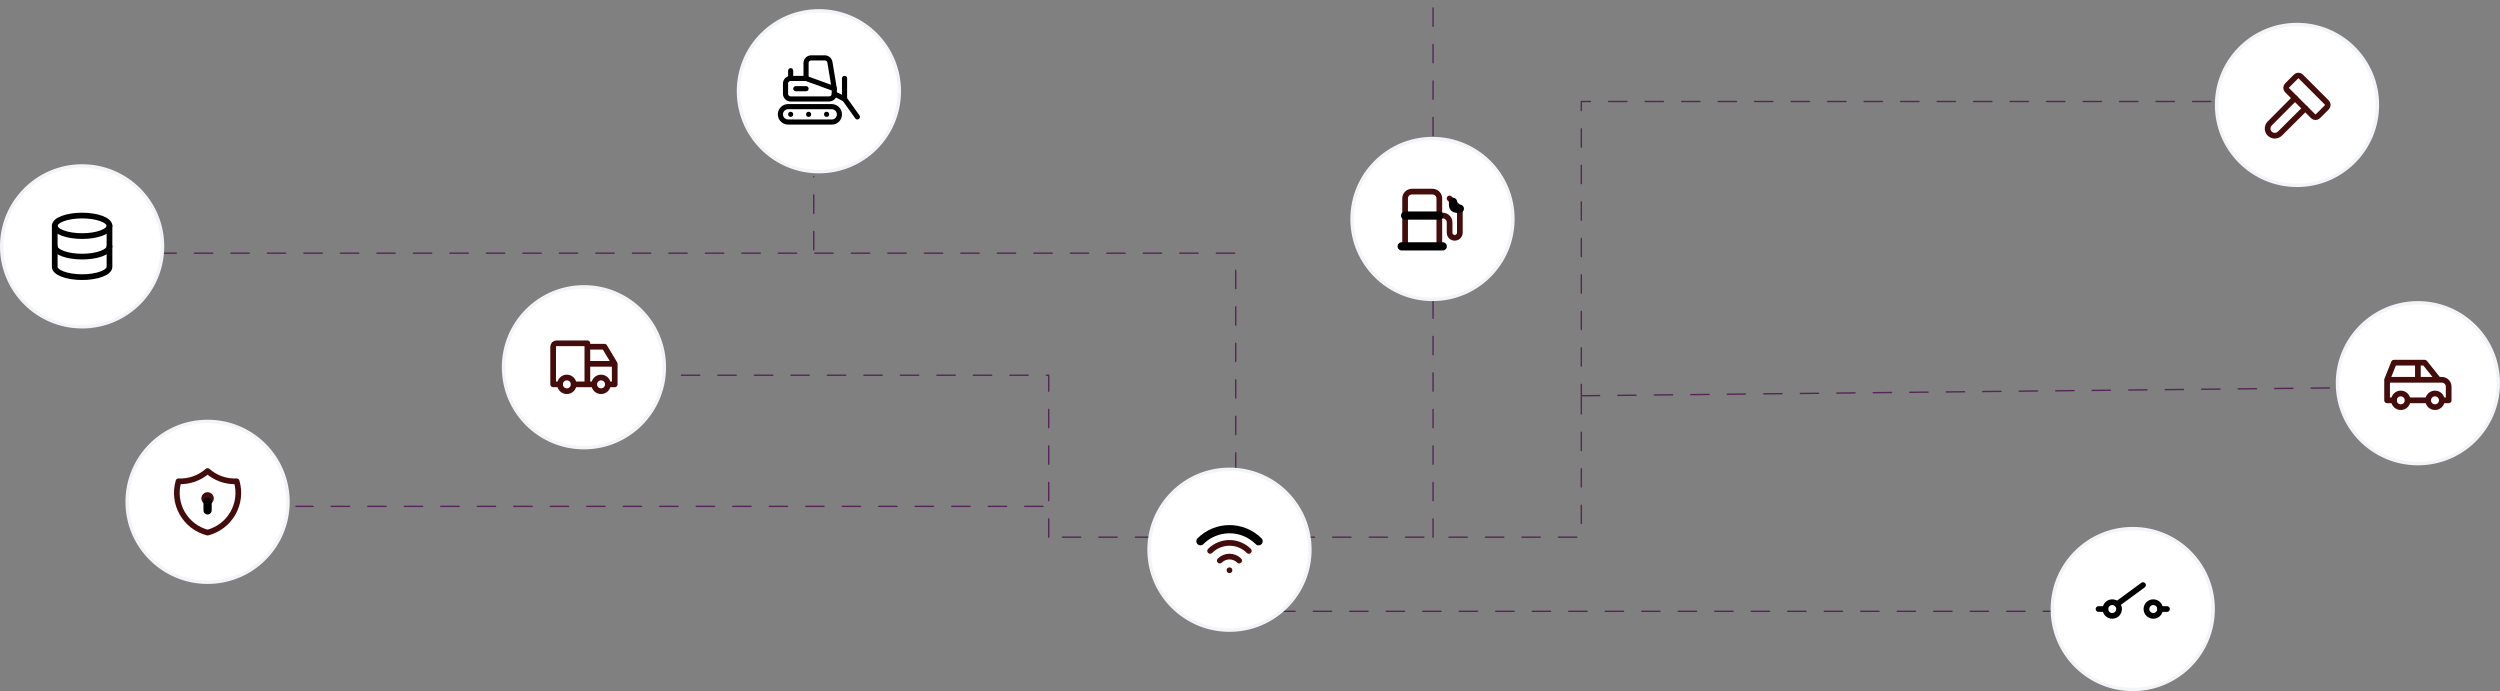 <svg xmlns="http://www.w3.org/2000/svg" width="1096" height="303" viewBox="0 0 1096 303" fill="none"><rect x="0" y="0" width="1096" height="303" fill="#808080" stroke="none"/><path d="M541.75 206.5V111H66.25" stroke="#562658" stroke-width="0.615" stroke-linecap="round" stroke-linejoin="round" stroke-dasharray="8 8"></path><path d="M356.75 109.5V77.5" stroke="#562658" stroke-width="0.615" stroke-linecap="round" stroke-linejoin="round" stroke-dasharray="8 8"></path><path d="M568.25 235.5H628.25M969.25 44.5H693.25V173.5M693.25 173.5V235.5H628.25M693.25 173.5L1027.75 170M628.25 235.5V1M534.75 229V268H899.75M505.75 235.5H459.75M459.75 235.5V222H129.75M459.75 235.5V164.5H276.25" stroke="#562658" stroke-width="0.615" stroke-linecap="round" stroke-linejoin="round" stroke-dasharray="8 8"></path><path d="M220.75 161C220.75 141.532 236.532 125.75 256 125.75C275.468 125.75 291.25 141.532 291.25 161C291.25 180.468 275.468 196.25 256 196.25C236.532 196.25 220.75 180.468 220.75 161Z" fill="white"></path><path d="M220.75 161C220.75 141.532 236.532 125.75 256 125.75C275.468 125.75 291.25 141.532 291.25 161C291.25 180.468 275.468 196.25 256 196.25C236.532 196.25 220.75 180.468 220.75 161Z" stroke="#F2F4F7" stroke-width="1.5"></path><g clip-path="url(#clip0_4238_31029)"><path d="M248.5 171.5C250.156 171.5 251.5 170.157 251.5 168.5C251.5 166.843 250.156 165.5 248.5 165.5C246.843 165.5 245.5 166.843 245.5 168.5C245.5 170.157 246.843 171.5 248.5 171.5Z" stroke="#440D0B" stroke-width="2.5" stroke-linecap="round" stroke-linejoin="round"></path><path d="M263.5 171.5C265.157 171.5 266.5 170.157 266.5 168.5C266.5 166.843 265.157 165.5 263.5 165.5C261.843 165.5 260.5 166.843 260.5 168.5C260.5 170.157 261.843 171.5 263.5 171.5Z" stroke="#440D0B" stroke-width="2.5" stroke-linecap="round" stroke-linejoin="round"></path><path d="M245.5 168.501H242.5V152.001C242.5 151.603 242.658 151.222 242.939 150.94C243.221 150.659 243.602 150.501 244 150.501H257.5V168.501M251.5 168.501H260.5M266.5 168.501H269.5V159.501H257.5M257.5 152.001H265L269.5 159.501" stroke="#440D0B" stroke-width="2.5" stroke-linecap="round" stroke-linejoin="round"></path></g><path d="M323.75 40C323.75 20.532 339.532 4.75 359 4.75C378.468 4.75 394.25 20.532 394.25 40C394.25 59.468 378.468 75.25 359 75.25C339.532 75.25 323.75 59.468 323.75 40Z" fill="white"></path><path d="M323.75 40C323.75 20.532 339.532 4.75 359 4.75C378.468 4.75 394.25 20.532 394.25 40C394.25 59.468 378.468 75.25 359 75.25C339.532 75.25 323.75 59.468 323.75 40Z" stroke="#F2F4F7" stroke-width="1.5"></path><path d="M363.5 43.375H346.625C345.387 43.375 344.375 42.362 344.375 41.125V36.625C344.375 35.388 345.387 34.375 346.625 34.375H353.375L365.75 38.875V41.125C365.75 42.362 364.738 43.375 363.5 43.375Z" stroke="black" stroke-width="2.25" stroke-miterlimit="10" stroke-linecap="round" stroke-linejoin="round"></path><path d="M346.625 31V34.375" stroke="black" stroke-width="2.25" stroke-miterlimit="10" stroke-linecap="round" stroke-linejoin="round"></path><path d="M364.625 53.5H345.5C343.7 53.5 342.125 52.038 342.125 50.125C342.125 48.325 343.587 46.75 345.5 46.75H364.625C366.425 46.75 368 48.212 368 50.125C368 52.038 366.538 53.5 364.625 53.5Z" stroke="black" stroke-width="2.25" stroke-miterlimit="10" stroke-linecap="round" stroke-linejoin="round"></path><path d="M370.25 34.375V43.375L375.875 51.25" stroke="black" stroke-width="2.25" stroke-miterlimit="10" stroke-linecap="round" stroke-linejoin="round"></path><path d="M365.75 41.125L370.25 43.375" stroke="black" stroke-width="2.25" stroke-miterlimit="10" stroke-linecap="round" stroke-linejoin="round"></path><circle cx="346.625" cy="50.125" r="1.125" fill="black"></circle><circle cx="362.375" cy="50.125" r="1.125" fill="black"></circle><circle cx="354.5" cy="50.125" r="1.125" fill="black"></circle><path d="M365.75 38.875L363.837 27.288C363.612 26.163 362.712 25.375 361.587 25.375H355.625C354.387 25.375 353.375 26.387 353.375 27.625V34.375" stroke="black" stroke-width="2.25" stroke-miterlimit="10" stroke-linecap="round" stroke-linejoin="round"></path><path d="M348.875 38.875H353.375" stroke="black" stroke-width="2.25" stroke-miterlimit="10" stroke-linecap="round" stroke-linejoin="round"></path><path d="M1024.75 168C1024.75 148.532 1040.53 132.75 1060 132.75C1079.47 132.75 1095.25 148.532 1095.25 168C1095.25 187.468 1079.47 203.25 1060 203.25C1040.53 203.25 1024.75 187.468 1024.75 168Z" fill="white"></path><path d="M1024.75 168C1024.75 148.532 1040.53 132.75 1060 132.75C1079.47 132.75 1095.25 148.532 1095.25 168C1095.25 187.468 1079.47 203.25 1060 203.25C1040.53 203.25 1024.75 187.468 1024.75 168Z" stroke="#F2F4F7" stroke-width="1.5"></path><g clip-path="url(#clip1_4238_31029)"><path d="M1052.5 178.5C1054.16 178.5 1055.5 177.157 1055.5 175.5C1055.5 173.843 1054.16 172.5 1052.5 172.5C1050.84 172.5 1049.5 173.843 1049.5 175.5C1049.5 177.157 1050.84 178.5 1052.5 178.5Z" stroke="#440D0B" stroke-width="2.5" stroke-linecap="round" stroke-linejoin="round"></path><path d="M1067.5 178.5C1069.16 178.5 1070.5 177.157 1070.5 175.5C1070.5 173.843 1069.16 172.5 1067.5 172.5C1065.84 172.5 1064.5 173.843 1064.5 175.5C1064.5 177.157 1065.84 178.5 1067.5 178.5Z" stroke="#440D0B" stroke-width="2.5" stroke-linecap="round" stroke-linejoin="round"></path><path d="M1049.5 175.5H1046.5V166.5L1049.5 159H1063L1069 166.5H1070.5C1071.3 166.5 1072.06 166.816 1072.62 167.379C1073.18 167.941 1073.5 168.704 1073.5 169.5V175.5H1070.5M1064.5 175.5H1055.5M1046.5 166.5H1069M1060 166.5V159" stroke="#440D0B" stroke-width="2.5" stroke-linecap="round" stroke-linejoin="round"></path></g><path d="M971.75 46C971.75 26.532 987.532 10.75 1007 10.75C1026.47 10.75 1042.25 26.532 1042.25 46C1042.25 65.468 1026.47 81.25 1007 81.25C987.532 81.25 971.75 65.468 971.75 46Z" fill="white"></path><path d="M971.75 46C971.75 26.532 987.532 10.75 1007 10.75C1026.47 10.75 1042.25 26.532 1042.25 46C1042.25 65.468 1026.47 81.25 1007 81.25C987.532 81.25 971.75 65.468 971.75 46Z" stroke="#F2F4F7" stroke-width="1.5"></path><g clip-path="url(#clip2_4238_31029)"><path d="M1006.12 42.999L995.047 54.126C994.753 54.417 994.52 54.764 994.361 55.146C994.202 55.528 994.121 55.938 994.121 56.351C994.121 56.765 994.202 57.175 994.361 57.556C994.52 57.938 994.753 58.285 995.047 58.577C995.64 59.166 996.442 59.498 997.279 59.498C998.115 59.498 998.918 59.166 999.511 58.577L1010.62 47.499" stroke="#440D0B" stroke-width="2.5" stroke-linecap="round" stroke-linejoin="round"></path><path d="M1016.18 50.938L1020.06 47.059C1020.34 46.778 1020.5 46.397 1020.5 45.999C1020.5 45.601 1020.34 45.22 1020.06 44.938L1008.68 33.559C1008.4 33.278 1008.02 33.12 1007.62 33.12C1007.22 33.12 1006.84 33.278 1006.56 33.559L1002.68 37.438C1002.4 37.72 1002.24 38.101 1002.24 38.499C1002.24 38.897 1002.4 39.278 1002.68 39.559L1014.06 50.938C1014.34 51.219 1014.72 51.377 1015.12 51.377C1015.52 51.377 1015.9 51.219 1016.18 50.938V50.938Z" stroke="#440D0B" stroke-width="2.5" stroke-linecap="round" stroke-linejoin="round"></path></g><path d="M899.75 267C899.75 247.532 915.532 231.75 935 231.75C954.468 231.75 970.25 247.532 970.25 267C970.25 286.468 954.468 302.25 935 302.25C915.532 302.25 899.75 286.468 899.75 267Z" fill="white"></path><path d="M899.75 267C899.75 247.532 915.532 231.75 935 231.75C954.468 231.75 970.25 247.532 970.25 267C970.25 286.468 954.468 302.25 935 302.25C915.532 302.25 899.75 286.468 899.75 267Z" stroke="#F2F4F7" stroke-width="1.5"></path><g clip-path="url(#clip3_4238_31029)"><path d="M920 267H923" stroke="black" stroke-width="2.5" stroke-linecap="round" stroke-linejoin="round"></path><path d="M947 267H950" stroke="black" stroke-width="2.5" stroke-linecap="round" stroke-linejoin="round"></path><path d="M926 269.999C927.657 269.999 929 268.656 929 266.999C929 265.342 927.657 263.999 926 263.999C924.344 263.999 923 265.342 923 266.999C923 268.656 924.344 269.999 926 269.999Z" stroke="black" stroke-width="2.5" stroke-linecap="round" stroke-linejoin="round"></path><path d="M944 269.999C945.657 269.999 947 268.656 947 266.999C947 265.342 945.657 263.999 944 263.999C942.344 263.999 941 265.342 941 266.999C941 268.656 942.344 269.999 944 269.999Z" stroke="black" stroke-width="2.5" stroke-linecap="round" stroke-linejoin="round"></path><path d="M928.25 264.751L939.5 256.501" stroke="black" stroke-width="2.5" stroke-linecap="round" stroke-linejoin="round"></path></g><path d="M503.75 241C503.75 221.532 519.532 205.75 539 205.75C558.468 205.75 574.25 221.532 574.25 241C574.25 260.468 558.468 276.25 539 276.25C519.532 276.25 503.75 260.468 503.75 241Z" fill="white"></path><path d="M503.75 241C503.75 221.532 519.532 205.75 539 205.75C558.468 205.75 574.25 221.532 574.25 241C574.25 260.468 558.468 276.25 539 276.25C519.532 276.25 503.75 260.468 503.75 241Z" stroke="#F2F4F7" stroke-width="1.5"></path><g clip-path="url(#clip4_4238_31029)"><path d="M539 250H539.015" stroke="#440D0B" stroke-width="2.5" stroke-linecap="round" stroke-linejoin="round"></path><path d="M534.758 245.758C535.883 244.633 537.409 244.001 539 244.001C540.591 244.001 542.117 244.633 543.242 245.758" stroke="#440D0B" stroke-width="2.5" stroke-linecap="round" stroke-linejoin="round"></path><path d="M530.514 241.514C531.628 240.4 532.951 239.516 534.407 238.913C535.863 238.309 537.424 237.999 539 237.999C540.576 237.999 542.136 238.309 543.592 238.913C545.048 239.516 546.371 240.4 547.485 241.514" stroke="#440D0B" stroke-width="2.5" stroke-linecap="round" stroke-linejoin="round"></path><path d="M526.272 237.273C533.301 230.242 544.698 230.242 551.772 237.273" stroke="black" stroke-width="3.6" stroke-linecap="round" stroke-linejoin="round"></path></g><path d="M592.75 96C592.75 76.532 608.532 60.75 628 60.75C647.468 60.75 663.25 76.532 663.25 96C663.25 115.468 647.468 131.25 628 131.25C608.532 131.25 592.75 115.468 592.75 96Z" fill="white"></path><path d="M592.75 96C592.75 76.532 608.532 60.75 628 60.75C647.468 60.75 663.25 76.532 663.25 96C663.25 115.468 647.468 131.25 628 131.25C608.532 131.25 592.75 115.468 592.75 96Z" stroke="#F2F4F7" stroke-width="1.5"></path><g clip-path="url(#clip5_4238_31029)"><path d="M631 94.5H632.5C633.295 94.5 634.058 94.816 634.621 95.379C635.183 95.941 635.5 96.704 635.5 97.5V102C635.5 102.597 635.737 103.169 636.159 103.591C636.58 104.013 637.153 104.25 637.75 104.25C638.346 104.25 638.919 104.013 639.341 103.591C639.762 103.169 640 102.597 640 102V91.5L635.5 87" stroke="#440D0B" stroke-width="2.5" stroke-linecap="round" stroke-linejoin="round"></path><path d="M616 107.999V86.999C616 86.203 616.317 85.44 616.879 84.878C617.442 84.315 618.205 83.999 619 83.999H628C628.796 83.999 629.559 84.315 630.122 84.878C630.684 85.44 631 86.203 631 86.999V107.999" stroke="#440D0B" stroke-width="2.5" stroke-linecap="round" stroke-linejoin="round"></path><path d="M614.5 108.001H632.5" stroke="black" stroke-width="3.6" stroke-linecap="round" stroke-linejoin="round"></path><path d="M637 88.499V89.999C637 90.397 637.158 90.778 637.439 91.06C637.721 91.341 638.102 91.499 638.5 91.499H640" stroke="black" stroke-width="3.6" stroke-linecap="round" stroke-linejoin="round"></path><path d="M616 94.501H631" stroke="black" stroke-width="3.6" stroke-linecap="round" stroke-linejoin="round"></path></g><path d="M55.75 220C55.75 200.532 71.532 184.75 91 184.75C110.468 184.75 126.25 200.532 126.25 220C126.25 239.468 110.468 255.25 91 255.25C71.532 255.25 55.75 239.468 55.75 220Z" fill="white"></path><path d="M55.75 220C55.75 200.532 71.532 184.75 91 184.75C110.468 184.75 126.25 200.532 126.25 220C126.25 239.468 110.468 255.25 91 255.25C71.532 255.25 55.75 239.468 55.75 220Z" stroke="#F2F4F7" stroke-width="1.5"></path><g clip-path="url(#clip6_4238_31029)"><path d="M91 206.5C94.504 209.6 99.077 211.214 103.75 211C104.431 213.315 104.639 215.742 104.362 218.139C104.086 220.535 103.331 222.852 102.141 224.951C100.952 227.05 99.353 228.888 97.439 230.357C95.525 231.825 93.335 232.894 91 233.5C88.665 232.894 86.475 231.825 84.562 230.357C82.648 228.888 81.049 227.05 79.859 224.951C78.67 222.852 77.914 220.535 77.638 218.139C77.362 215.742 77.57 213.315 78.25 211C82.924 211.214 87.496 209.6 91 206.5" stroke="#440D0B" stroke-width="2.5" stroke-linecap="round" stroke-linejoin="round"></path><path d="M90.999 219.999C91.828 219.999 92.499 219.327 92.499 218.499C92.499 217.671 91.828 216.999 90.999 216.999C90.171 216.999 89.499 217.671 89.499 218.499C89.499 219.327 90.171 219.999 90.999 219.999Z" stroke="#440D0B" stroke-width="2.5" stroke-linecap="round" stroke-linejoin="round"></path><path d="M91 220V223.75" stroke="black" stroke-width="3.6" stroke-linecap="round" stroke-linejoin="round"></path></g><path d="M36 143.25C16.532 143.25 0.75 127.468 0.75 108C0.75 88.532 16.532 72.75 36 72.75C55.468 72.75 71.25 88.532 71.25 108C71.25 127.468 55.468 143.25 36 143.25Z" fill="white"></path><path d="M36 143.25C16.532 143.25 0.75 127.468 0.75 108C0.75 88.532 16.532 72.75 36 72.75C55.468 72.75 71.25 88.532 71.25 108C71.25 127.468 55.468 143.25 36 143.25Z" stroke="#F2F4F7" stroke-width="1.5"></path><g clip-path="url(#clip7_4238_31029)"><path d="M36.001 103.5C42.628 103.5 48.001 101.485 48.001 99C48.001 96.515 42.628 94.5 36.001 94.5C29.373 94.5 24 96.515 24 99C24 101.485 29.373 103.5 36.001 103.5Z" stroke="black" stroke-width="2.5" stroke-linecap="round" stroke-linejoin="round"></path><path d="M24 99V108C24 109.193 25.265 110.338 27.515 111.182C29.766 112.026 32.818 112.5 36.001 112.5C39.183 112.5 42.235 112.026 44.486 111.182C46.736 110.338 48.001 109.193 48.001 108V99" stroke="black" stroke-width="2.5" stroke-linecap="round" stroke-linejoin="round"></path><path d="M24 108V117C24 118.193 25.265 119.338 27.515 120.182C29.766 121.026 32.818 121.5 36.001 121.5C39.183 121.5 42.235 121.026 44.486 120.182C46.736 119.338 48.001 118.193 48.001 117V108" stroke="black" stroke-width="2.5" stroke-linecap="round" stroke-linejoin="round"></path></g><defs><clipPath id="clip0_4238_31029"><rect width="36" height="36" fill="white" transform="translate(238 143)"></rect></clipPath><clipPath id="clip1_4238_31029"><rect width="36" height="36" fill="white" transform="translate(1042 150)"></rect></clipPath><clipPath id="clip2_4238_31029"><rect width="36" height="36" fill="white" transform="translate(989 28)"></rect></clipPath><clipPath id="clip3_4238_31029"><rect width="36" height="36" fill="white" transform="translate(917 249)"></rect></clipPath><clipPath id="clip4_4238_31029"><rect width="36" height="36" fill="white" transform="translate(521 223)"></rect></clipPath><clipPath id="clip5_4238_31029"><rect width="36" height="36" fill="white" transform="translate(610 78)"></rect></clipPath><clipPath id="clip6_4238_31029"><rect width="36" height="36" fill="white" transform="translate(73 202)"></rect></clipPath><clipPath id="clip7_4238_31029"><rect width="36" height="36" fill="white" transform="translate(18 90)"></rect></clipPath></defs></svg>